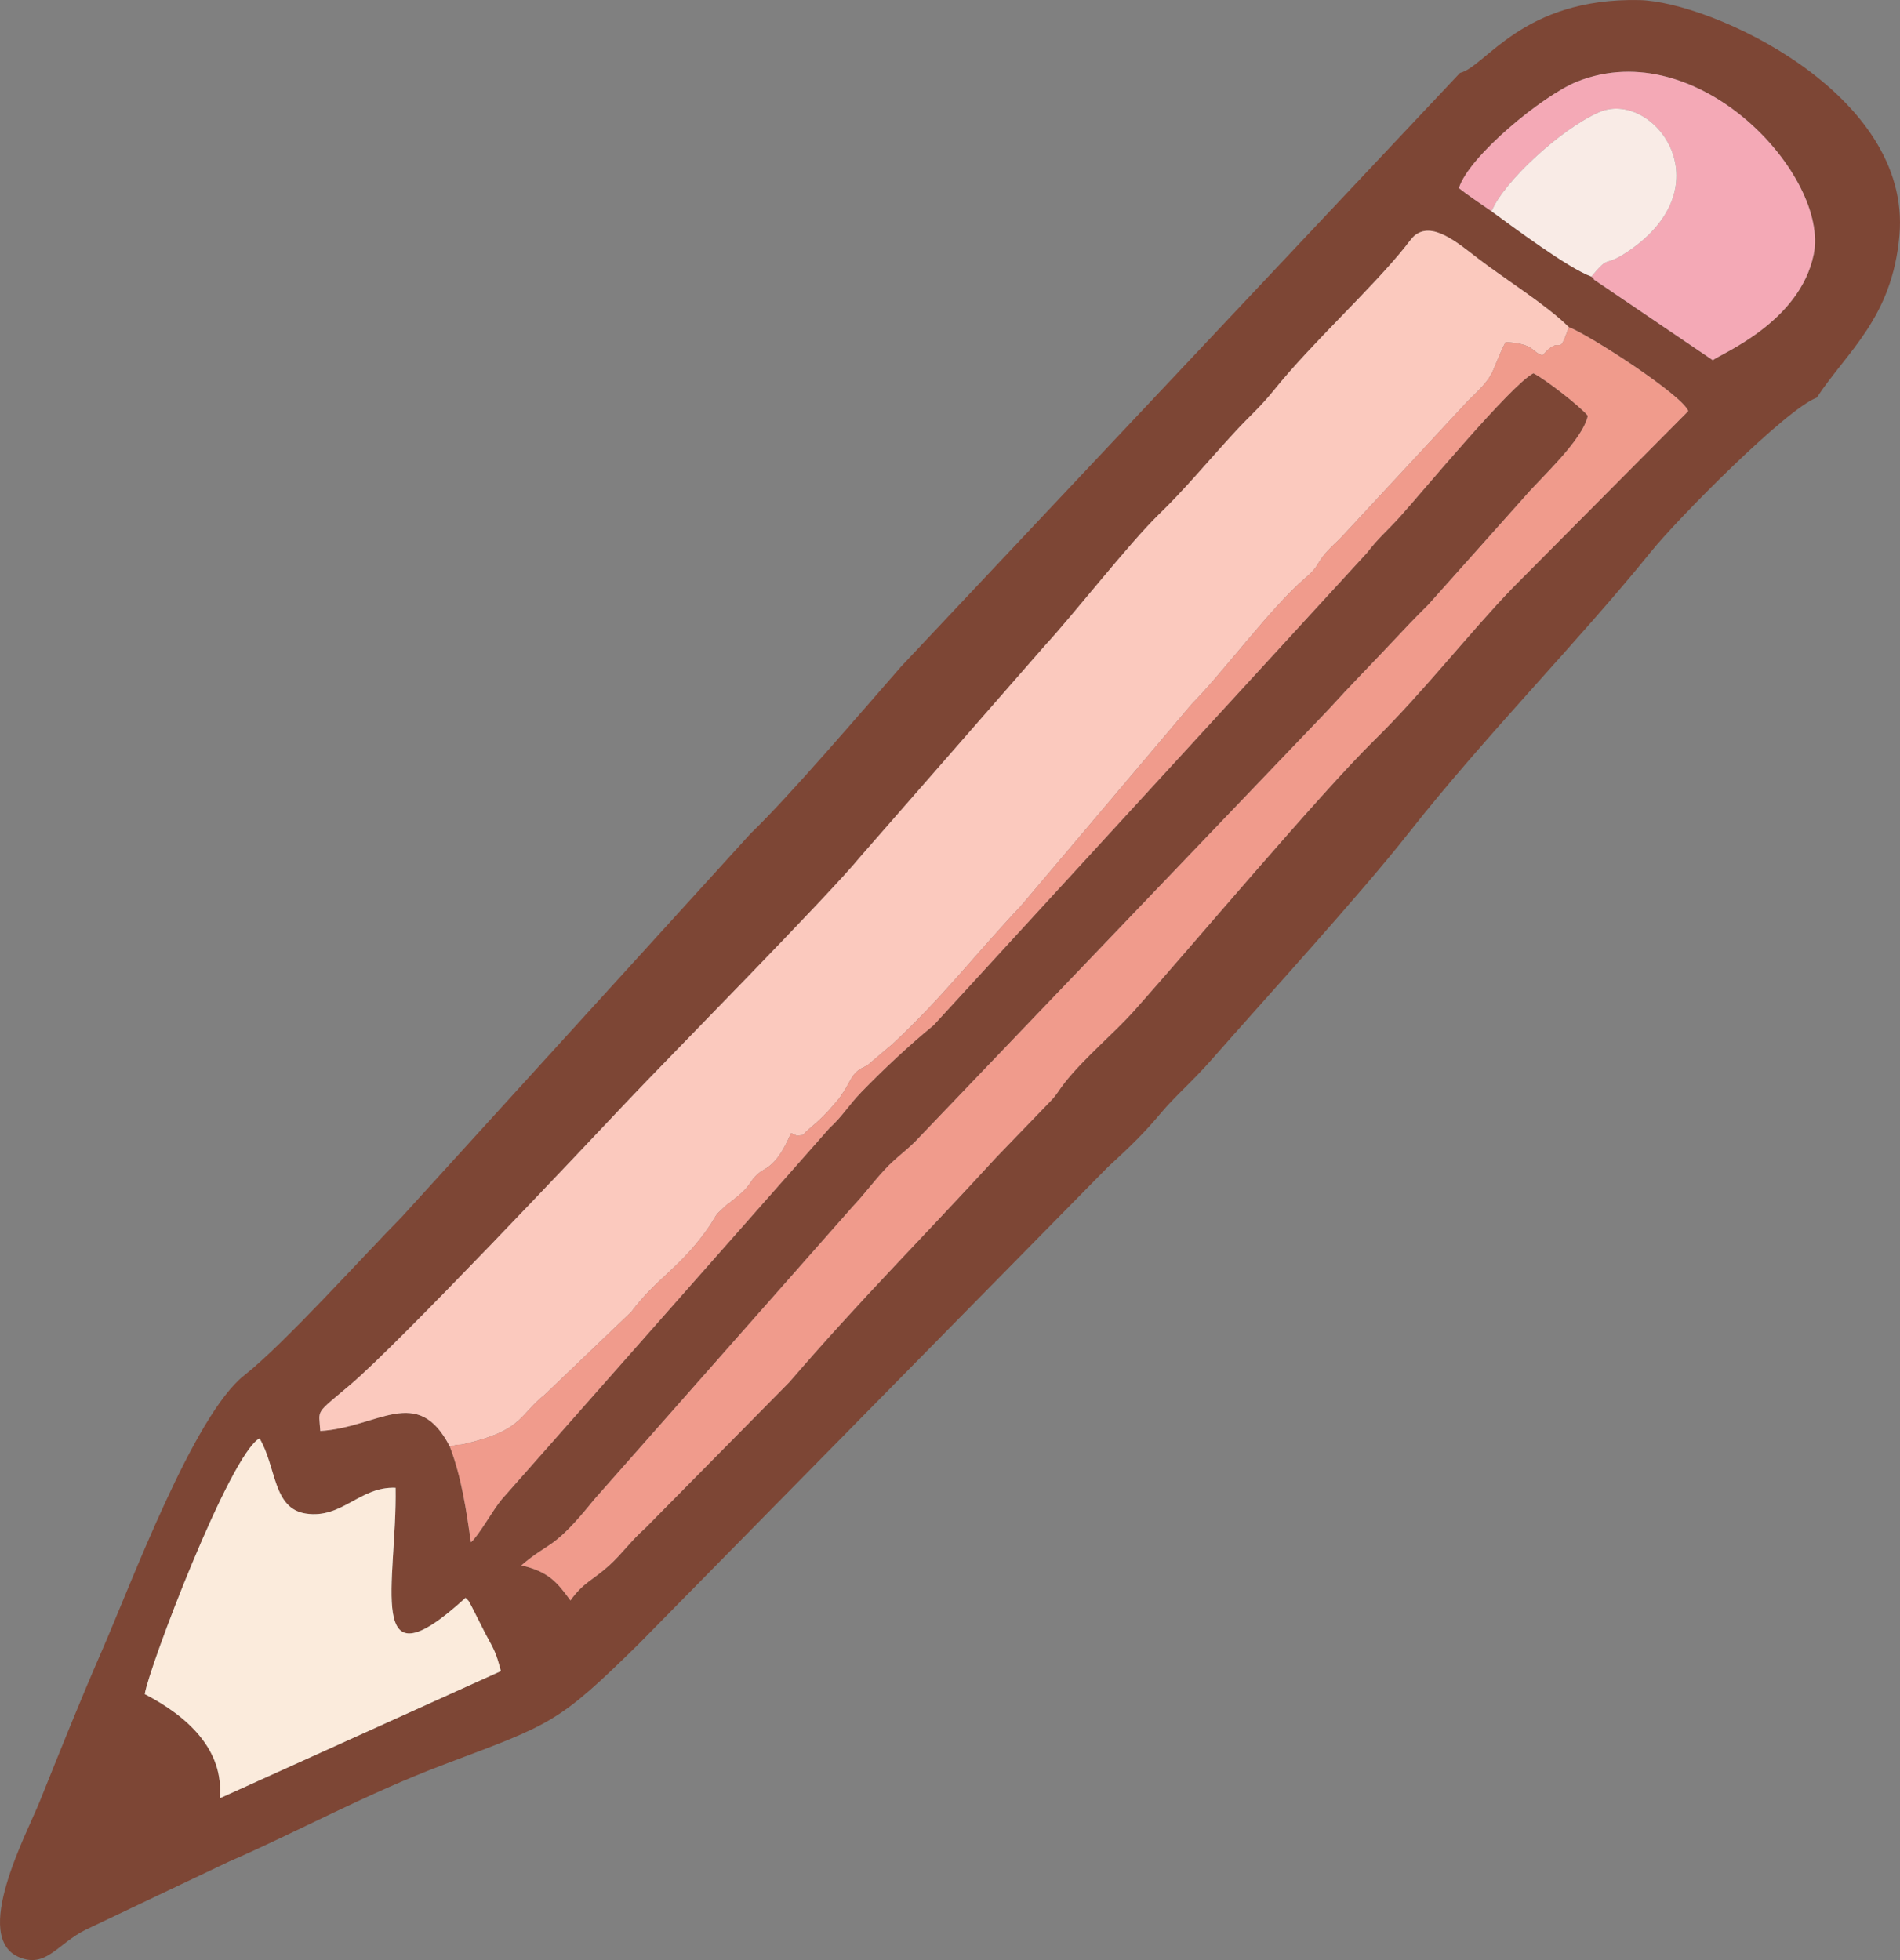 <?xml version="1.0" encoding="UTF-8"?> <svg xmlns="http://www.w3.org/2000/svg" xmlns:xlink="http://www.w3.org/1999/xlink" xml:space="preserve" width="34.98mm" height="36.087mm" version="1.1" style="shape-rendering:geometricPrecision; text-rendering:geometricPrecision; image-rendering:optimizeQuality; fill-rule:evenodd; clip-rule:evenodd" viewBox="0 0 349798 360870"><rect x="0" y="0" width="349798" height="360870" fill="#808080" stroke="none"/> <defs> <style type="text/css"> .fil0 {fill:#7D4635} .fil2 {fill:#F09B8C} .fil4 {fill:#F4A9B6} .fil5 {fill:#F9EBE6} .fil1 {fill:#FBC9BE} .fil3 {fill:#FBEBDC} </style> </defs> <g id="Слой_x0020_1">  <g id="_2120280815152"> <path class="fil0" d="M85707 294174c952,983 315,193 1103,1547l2556 5057c1642,3017 1976,3511 2849,6890l-51762 23414c850,-8976 -5978,-15119 -13805,-19180 741,-4845 15650,-44077 21131,-47092 3139,5279 2423,12938 8544,13855 6688,1001 9916,-5028 16506,-4748 301,17401 -5895,37430 12878,20257zm-2889 -27841c-5949,-11584 -13229,-3501 -23850,-2878 -251,-4139 -1096,-2909 5512,-8509 9052,-7671 42455,-43131 51056,-52248 7037,-7460 37128,-37931 42959,-45092l33950 -38839c5105,-5509 15468,-18789 20883,-24034 4970,-4815 8624,-9345 14204,-15400 2452,-2660 4476,-4355 6961,-7444 7178,-8927 17997,-18661 24301,-26571 112,-141 253,-351 366,-489l755 -935c115,-120 281,-319 403,-426 3288,-2898 8040,1242 11909,4206 4891,3748 12566,8521 16595,12548 3843,1460 20973,12571 21998,15460l-32347 32567c-7853,8137 -16623,19380 -25393,27967 -9923,9718 -34290,38685 -44188,49775 -3853,4317 -9256,8751 -12876,13350 -1112,1412 -1368,2107 -2586,3367l-9970 10326c-13657,14926 -24731,25878 -38162,41461l-26507 26858c-2664,2344 -4248,4703 -6659,6883 -2957,2674 -4759,3110 -7108,6425 -2413,-3291 -3978,-5297 -9043,-6459 5429,-4641 5730,-2608 13382,-12098l47615 -53956c2231,-2368 3669,-4392 5903,-6810 2298,-2486 4276,-3626 6560,-6160l74937 -78322c4544,-4997 8064,-8510 12318,-13052 2382,-2543 3343,-3566 6241,-6450l17960 -20124c2888,-3370 10471,-10205 11425,-14672 -1309,-1674 -7941,-6827 -10016,-7832 -4093,2076 -20674,22117 -24581,26434 -2360,2608 -3929,3838 -6050,6614l-79795 86988c-4442,3612 -9223,8116 -13216,12217 -2527,2596 -3361,4323 -5968,6734l-60326 68340c-1595,1881 -4212,6651 -5667,7895 -858,-5833 -1701,-11883 -3885,-17615zm210173 -215412c-4186,-1475 -14539,-9216 -18388,-12017 -2395,-1667 -4267,-2884 -6009,-4265 1807,-5888 15483,-17087 21715,-19590 22486,-9032 46509,17476 43606,31772 -2553,12571 -17217,18345 -18574,19498l-21881 -14838c-85,-331 -323,-365 -469,-560zm-24201 -37490l-102861 109255c-7134,8148 -20817,24153 -27709,30744l-64131 70488c-7579,7701 -21753,23488 -29117,29290 -9339,7357 -20804,38321 -26255,50813 -4060,9305 -7501,17957 -11390,27616 -2431,6040 -12694,25145 -3696,28746 4909,1965 6955,-2534 12132,-5098l26380 -12546c12547,-5437 25177,-12447 39722,-17929 19851,-7482 20867,-7570 35572,-21986l86494 -87928c4325,-3965 6769,-6368 9652,-9804 2892,-3448 5840,-5861 9470,-9995 10076,-11472 27401,-30439 36240,-41677 14195,-18049 31455,-35467 44674,-51859 4842,-6004 24843,-26257 30515,-28357 5517,-8446 13879,-14613 15214,-29874 2296,-26245 -34802,-43045 -47896,-43316 -21537,-446 -28266,12274 -33010,13417z"></path> <path class="fil1" d="M82818 266333c1884,-556 1486,-221 2472,-445 10574,-2413 10197,-5030 14470,-8685 136,-116 339,-266 474,-382l16009 -15314c4643,-6260 9297,-8252 14549,-16037 389,-578 898,-1558 1297,-2054l1684 -1582c135,-108 349,-244 488,-350 4733,-3617 3163,-3558 5480,-5534 751,-640 1270,-643 2490,-1781 1448,-1352 2607,-3738 3418,-5561l1117 514c1862,-402 178,440 2401,-1450 1646,-1398 2889,-2566 4326,-4275 1185,-1409 790,-832 1871,-2475 1283,-1948 1396,-3132 3170,-4205l813 -409c102,-62 330,-182 435,-251l4507 -3824c8987,-8307 15517,-16820 23675,-25455l31443 -37164c5656,-5679 14496,-17689 20851,-23151 3546,-3047 1242,-2511 6354,-7193l23681 -25510c5479,-5217 3845,-4710 6896,-10782 5471,318 4681,1829 6810,2438 3747,-4295 2681,1052 4823,-5194 -4029,-4027 -11704,-8800 -16595,-12548 -3869,-2964 -8621,-7104 -11909,-4206 -122,107 -288,306 -403,426l-755 935c-113,138 -254,348 -366,489 -6304,7910 -17123,17644 -24301,26571 -2485,3089 -4509,4784 -6961,7444 -5580,6055 -9234,10585 -14204,15400 -5415,5245 -15778,18525 -20883,24034l-33950 38839c-5831,7161 -35922,37632 -42959,45092 -8601,9117 -42004,44577 -51056,52248 -6608,5600 -5763,4370 -5512,8509 10621,-623 17901,-8706 23850,2878z"></path> <path class="fil2" d="M82818 266333c2184,5732 3027,11782 3885,17615 1455,-1244 4072,-6014 5667,-7895l60326 -68340c2607,-2411 3441,-4138 5968,-6734 3993,-4101 8774,-8605 13216,-12217l79795 -86988c2121,-2776 3690,-4006 6050,-6614 3907,-4317 20488,-24358 24581,-26434 2075,1005 8707,6158 10016,7832 -954,4467 -8537,11302 -11425,14672l-17960 20124c-2898,2884 -3859,3907 -6241,6450 -4254,4542 -7774,8055 -12318,13052l-74937 78322c-2284,2534 -4262,3674 -6560,6160 -2234,2418 -3672,4442 -5903,6810l-47615 53956c-7652,9490 -7953,7457 -13382,12098 5065,1162 6630,3168 9043,6459 2349,-3315 4151,-3751 7108,-6425 2411,-2180 3995,-4539 6659,-6883l26507 -26858c13431,-15583 24505,-26535 38162,-41461l9970 -10326c1218,-1260 1474,-1955 2586,-3367 3620,-4599 9023,-9033 12876,-13350 9898,-11090 34265,-40057 44188,-49775 8770,-8587 17540,-19830 25393,-27967l32347 -32567c-1025,-2889 -18155,-14000 -21998,-15460 -2142,6246 -1076,899 -4823,5194 -2129,-609 -1339,-2120 -6810,-2438 -3051,6072 -1417,5565 -6896,10782l-23681 25510c-5112,4682 -2808,4146 -6354,7193 -6355,5462 -15195,17472 -20851,23151l-31443 37164c-8158,8635 -14688,17148 -23675,25455l-4507 3824c-105,69 -333,189 -435,251l-813 409c-1774,1073 -1887,2257 -3170,4205 -1081,1643 -686,1066 -1871,2475 -1437,1709 -2680,2877 -4326,4275 -2223,1890 -539,1048 -2401,1450l-1117 -514c-811,1823 -1970,4209 -3418,5561 -1220,1138 -1739,1141 -2490,1781 -2317,1976 -747,1917 -5480,5534 -139,106 -353,242 -488,350l-1684 1582c-399,496 -908,1476 -1297,2054 -5252,7785 -9906,9777 -14549,16037l-16009 15314c-135,116 -338,266 -474,382 -4273,3655 -3896,6272 -14470,8685 -986,224 -588,-111 -2472,445z"></path> <path class="fil3" d="M85707 294174c-18773,17173 -12577,-2856 -12878,-20257 -6590,-280 -9818,5749 -16506,4748 -6121,-917 -5405,-8576 -8544,-13855 -5481,3015 -20390,42247 -21131,47092 7827,4061 14655,10204 13805,19180l51762 -23414c-873,-3379 -1207,-3873 -2849,-6890l-2556 -5057c-788,-1354 -151,-564 -1103,-1547z"></path> <path class="fil4" d="M274603 38904c2203,-5385 12592,-15016 19690,-18202 9885,-4438 23699,13347 5337,25652 -4552,3051 -3133,310 -6639,4567 146,195 384,229 469,560l21881 14838c1357,-1153 16021,-6927 18574,-19498 2903,-14296 -21120,-40804 -43606,-31772 -6232,2503 -19908,13702 -21715,19590 1742,1381 3614,2598 6009,4265z"></path> <path class="fil5" d="M274603 38904c3849,2801 14202,10542 18388,12017 3506,-4257 2087,-1516 6639,-4567 18362,-12305 4548,-30090 -5337,-25652 -7098,3186 -17487,12817 -19690,18202z"></path> </g> </g> </svg> 